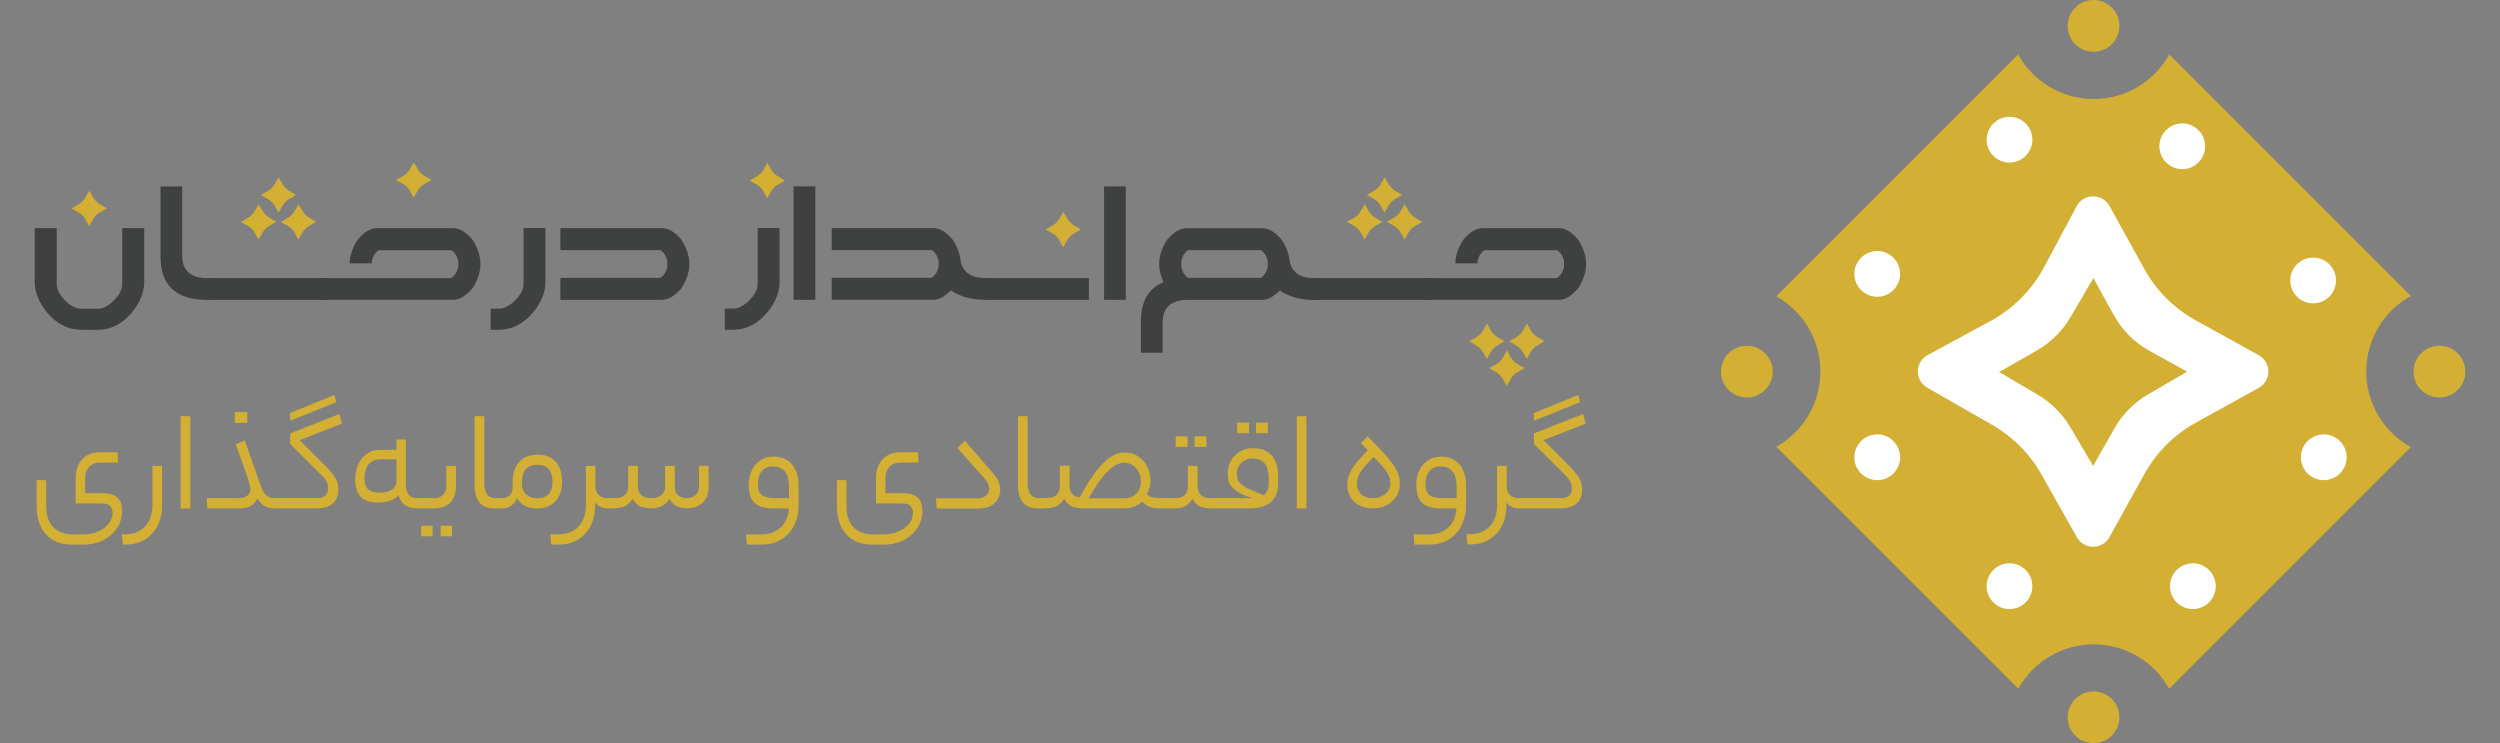 <?xml version="1.0" encoding="UTF-8"?>
<svg id="Layer_1" data-name="Layer 1" xmlns="http://www.w3.org/2000/svg" version="1.1" viewBox="0 0 367.12 109.13">
  <rect x="0" y="0" width="367.12" height="109.13" fill="#808080" stroke="none"/>
  <defs>
    <style>
      .cls-1, .cls-2, .cls-3, .cls-4, .cls-5 {
        stroke-width: 0px;
      }

      .cls-1, .cls-3 {
        fill-rule: evenodd;
      }

      .cls-1, .cls-5 {
        fill: #d3af34;
      }

      .cls-2 {
        fill: #3f4040;
      }

      .cls-3, .cls-4 {
        fill: #fff;
      }
    </style>
  </defs>
  <g>
    <g>
      <path class="cls-2" d="M12.44,48.44c-1.09.03-2.03-.13-2.81-.46-.78-.34-1.53-.85-2.22-1.55-.67-.67-1.22-1.45-1.66-2.33-.43-.88-.65-1.77-.65-2.66v-7.94h3.23v8.27c0,.39.11.79.34,1.2.22.41.52.79.88,1.15.36.36.75.66,1.15.88.41.22.8.34,1.2.34h2.48c.39,0,.79-.11,1.2-.34.41-.22.79-.52,1.15-.88.36-.36.66-.75.88-1.15.22-.41.34-.8.34-1.2v-8.27h3.23v7.94c0,.89-.22,1.78-.65,2.66-.43.88-.99,1.66-1.66,2.33-.7.7-1.44,1.22-2.22,1.55-.78.34-1.72.49-2.81.46h-1.39Z"/>
      <path class="cls-2" d="M26.75,27.37v10.12c0,2.24,1.25,3.36,3.74,3.36h.63v3.19h-.71c-4.56,0-6.84-2.13-6.84-6.38v-10.28h3.19Z"/>
      <path class="cls-2" d="M30.36,40.84h17.71v3.19h-17.71v-3.19Z"/>
      <path class="cls-2" d="M66.21,40.84c.14-.05.34-.22.59-.5.17-.22.29-.46.38-.71.08-.25.13-.49.13-.71v-.29c0-.22-.04-.46-.13-.71-.08-.25-.21-.49-.38-.71-.11-.11-.22-.22-.31-.32-.1-.1-.19-.15-.27-.15h-10.54c-.08,0-.18.05-.27.15-.1.1-.2.2-.31.32-.17.22-.29.46-.38.71-.08.25-.13.49-.13.71v.04h-3.23v-.34c.03-.47.14-.98.34-1.51.22-.61.5-1.16.84-1.64.39-.48.83-.88,1.32-1.2.49-.32,1.01-.48,1.57-.48h11.04c.56,0,1.08.16,1.57.48s.93.72,1.32,1.2c.34.48.61,1.03.84,1.66.22.63.34,1.22.34,1.78v.29c0,.56-.11,1.16-.34,1.78-.22.63-.5,1.18-.84,1.66-.39.47-.83.87-1.32,1.2-.49.32-1.01.48-1.57.48h-19.48v-3.19h19.23Z"/>
      <path class="cls-2" d="M80.1,33.49v7.94c0,.89-.22,1.78-.65,2.66-.43.88-.99,1.66-1.66,2.33-.7.7-1.44,1.22-2.22,1.55-.78.34-1.72.49-2.81.46h-.71v-3.11h1.26c.39,0,.79-.11,1.2-.34.41-.22.79-.52,1.15-.88.36-.36.66-.75.88-1.15.22-.41.34-.8.34-1.2v-8.27h3.23Z"/>
      <path class="cls-2" d="M82.29,40.8h14.61c.08,0,.17-.05.27-.15.1-.1.2-.2.32-.32.17-.22.29-.46.38-.71.08-.25.13-.49.13-.71v-.29c0-.22-.04-.46-.13-.71-.08-.25-.21-.49-.38-.71-.11-.11-.22-.22-.32-.32-.1-.1-.19-.15-.27-.15h-14.61v-3.23h14.86c.56,0,1.08.16,1.57.48.49.32.93.72,1.32,1.2.34.48.62,1.03.84,1.66.22.63.34,1.22.34,1.78v.29c0,.56-.11,1.16-.34,1.78-.22.63-.5,1.18-.84,1.66-.39.47-.83.87-1.32,1.2-.49.32-1.02.48-1.57.48h-14.86v-3.23Z"/>
      <path class="cls-2" d="M114.48,33.49v7.94c0,.89-.22,1.78-.65,2.66-.43.88-.99,1.66-1.66,2.33-.7.7-1.44,1.22-2.22,1.55-.78.34-1.72.49-2.81.46h-.71v-3.11h1.26c.39,0,.79-.11,1.2-.34.41-.22.79-.52,1.15-.88.36-.36.66-.75.88-1.15.22-.41.34-.8.34-1.2v-8.27h3.23Z"/>
      <path class="cls-2" d="M116.54,27.37h3.19v16.66h-3.19v-16.66Z"/>
      <path class="cls-2" d="M141.06,38.32c.34,1.68,1.58,2.52,3.74,2.52h.63v3.19h-.71c-2.07,0-3.76-.46-5.08-1.39-.34.34-.69.63-1.05.88-.5.34-1.04.5-1.6.5h-14.86v-3.23h14.61c.08,0,.17-.05.27-.15.1-.1.2-.2.32-.32.17-.22.29-.46.38-.71.08-.25.13-.49.13-.71v-.29c0-.22-.04-.46-.13-.71-.08-.25-.21-.49-.38-.71-.11-.11-.22-.22-.32-.32-.1-.1-.19-.15-.27-.15h-14.61v-3.23h14.86c.56,0,1.08.16,1.57.48.49.32.93.72,1.32,1.2.34.48.61,1.02.84,1.64.2.53.31,1.04.34,1.51Z"/>
      <path class="cls-2" d="M144.71,40.84h15.2v3.19h-15.2v-3.19Z"/>
      <path class="cls-2" d="M162.13,27.37h3.19v16.66h-3.19v-16.66Z"/>
      <path class="cls-2" d="M174.47,44.03c-2.49,0-3.74,1.12-3.74,3.36v4.41h-3.19v-4.57c0-2.97,1.11-4.9,3.32-5.79-.11-.22-.21-.48-.29-.76-.22-.61-.34-1.2-.34-1.76v-.29c0-.56.11-1.16.34-1.78.22-.63.5-1.18.84-1.66.39-.48.83-.88,1.32-1.2.49-.32,1.01-.48,1.57-.48h11c.56,0,1.08.16,1.57.48.49.32.93.72,1.32,1.2.34.48.62,1.02.84,1.64.2.53.31,1.04.34,1.51.34,1.68,1.58,2.52,3.74,2.52h.63v3.19h-.71c-2.07,0-3.76-.46-5.08-1.39-.34.34-.7.63-1.09.88-.48.34-.99.5-1.55.5h-10.83ZM185.09,40.8c.08,0,.17-.05.27-.15.1-.1.2-.2.31-.32.17-.22.29-.46.38-.71.08-.25.13-.49.13-.71v-.29c0-.22-.04-.46-.13-.71-.08-.25-.21-.49-.38-.71-.11-.11-.22-.22-.31-.32-.1-.1-.19-.15-.27-.15h-10.54c-.08,0-.18.05-.27.15-.1.1-.2.2-.31.32-.17.22-.29.46-.38.71-.08.25-.13.49-.13.71v.29c0,.23.04.46.13.71.08.25.21.49.38.71.11.11.22.22.31.32.1.1.19.15.27.15h10.54Z"/>
      <path class="cls-2" d="M192.73,40.84h17.71v3.19h-17.71v-3.19Z"/>
      <path class="cls-2" d="M228.58,40.84c.14-.05.34-.22.59-.5.17-.22.29-.46.38-.71.08-.25.13-.49.13-.71v-.29c0-.22-.04-.46-.13-.71-.08-.25-.21-.49-.38-.71-.11-.11-.22-.22-.31-.32-.1-.1-.19-.15-.27-.15h-10.54c-.08,0-.18.05-.27.15-.1.1-.2.2-.31.32-.17.22-.29.46-.38.71-.08.25-.13.49-.13.71v.04h-3.23v-.34c.03-.47.14-.98.34-1.51.22-.61.5-1.16.84-1.64.39-.48.83-.88,1.32-1.2.49-.32,1.01-.48,1.57-.48h11.04c.56,0,1.08.16,1.57.48.49.32.93.72,1.32,1.2.34.48.61,1.03.84,1.66.22.63.34,1.22.34,1.78v.29c0,.56-.11,1.16-.34,1.78-.22.63-.5,1.18-.84,1.66-.39.47-.83.87-1.32,1.2-.49.32-1.01.48-1.57.48h-19.48v-3.19h19.23Z"/>
      <g>
        <path id="_642383416" data-name=" 642383416" class="cls-1" d="M218.68,54.06l1.07.63c.37.22.68.53.9.9l.63,1.07.59-1.04c.22-.39.55-.72.94-.94l1.08-.63-1.03-.57c-.42-.23-.76-.58-1-1l-.56-1.02-.63,1.08c-.22.38-.55.7-.93.92l-1.05.6Z"/>
        <path id="_642383416-2" data-name=" 642383416" class="cls-1" d="M221.61,50.11l1.07.63c.37.22.68.53.9.9l.63,1.07.59-1.04c.22-.39.55-.72.94-.94l1.08-.63-1.03-.57c-.42-.23-.76-.58-1-1l-.56-1.02-.63,1.08c-.22.38-.55.7-.93.92l-1.05.6Z"/>
        <path id="_642383416-3" data-name=" 642383416" class="cls-1" d="M215.75,50.11l1.07.63c.37.22.68.53.9.9l.63,1.07.59-1.04c.22-.39.55-.72.94-.94l1.08-.63-1.03-.57c-.42-.23-.76-.58-1-1l-.56-1.02-.63,1.08c-.22.38-.55.7-.93.92l-1.05.6Z"/>
      </g>
      <g>
        <path id="_642383416-4" data-name=" 642383416" class="cls-1" d="M205.93,28.63l-1.07-.63c-.37-.22-.68-.53-.9-.9l-.63-1.07-.59,1.04c-.22.39-.55.72-.94.94l-1.08.63,1.03.57c.42.23.76.58,1,1l.56,1.02.63-1.08c.22-.38.55-.7.93-.92l1.05-.6Z"/>
        <path id="_642383416-5" data-name=" 642383416" class="cls-1" d="M203,32.58l-1.07-.63c-.37-.22-.68-.53-.9-.9l-.63-1.07-.59,1.04c-.22.39-.55.72-.94.94l-1.08.63,1.03.57c.42.23.76.58,1,1l.56,1.02.63-1.08c.22-.38.55-.7.93-.92l1.05-.6Z"/>
        <path id="_642383416-6" data-name=" 642383416" class="cls-1" d="M208.86,32.58l-1.07-.63c-.37-.22-.68-.53-.9-.9l-.63-1.07-.59,1.04c-.22.39-.55.72-.94.94l-1.08.63,1.03.57c.42.23.76.58,1,1l.56,1.02.63-1.08c.22-.38.55-.7.93-.92l1.05-.6Z"/>
      </g>
      <g>
        <path id="_642383416-7" data-name=" 642383416" class="cls-1" d="M43.51,28.63l-1.07-.63c-.37-.22-.68-.53-.9-.9l-.63-1.07-.59,1.04c-.22.39-.55.72-.94.94l-1.08.63,1.03.57c.42.23.76.58,1,1l.56,1.02.63-1.08c.22-.38.55-.7.93-.92l1.05-.6Z"/>
        <path id="_642383416-8" data-name=" 642383416" class="cls-1" d="M40.58,32.58l-1.07-.63c-.37-.22-.68-.53-.9-.9l-.63-1.07-.59,1.04c-.22.39-.55.72-.94.94l-1.08.63,1.03.57c.42.23.76.58,1,1l.56,1.02.63-1.08c.22-.38.55-.7.93-.92l1.05-.6Z"/>
        <path id="_642383416-9" data-name=" 642383416" class="cls-1" d="M46.44,32.58l-1.07-.63c-.37-.22-.68-.53-.9-.9l-.63-1.07-.59,1.04c-.22.39-.55.72-.94.94l-1.08.63,1.03.57c.42.23.76.58,1,1l.56,1.02.63-1.08c.22-.38.55-.7.93-.92l1.05-.6Z"/>
      </g>
      <path id="_642383416-10" data-name=" 642383416" class="cls-1" d="M158.74,33.7l-1.07-.63c-.37-.22-.68-.53-.9-.9l-.63-1.07-.59,1.04c-.22.39-.55.72-.94.94l-1.08.63,1.03.57c.42.23.76.58,1,1l.56,1.02.63-1.08c.22-.38.55-.7.93-.92l1.05-.6Z"/>
      <path id="_642383416-11" data-name=" 642383416" class="cls-1" d="M115.28,26.51l-1.07-.63c-.37-.22-.68-.53-.9-.9l-.63-1.07-.59,1.04c-.22.39-.55.72-.94.94l-1.08.63,1.03.57c.42.23.76.58,1,1l.56,1.02.63-1.08c.22-.38.55-.7.93-.92l1.05-.6Z"/>
      <path id="_642383416-12" data-name=" 642383416" class="cls-1" d="M63.36,26.43l-1.07-.63c-.37-.22-.68-.53-.9-.9l-.63-1.07-.59,1.04c-.22.39-.55.72-.94.94l-1.08.63,1.03.57c.42.23.76.58,1,1l.56,1.02.63-1.08c.22-.38.55-.7.93-.92l1.05-.6Z"/>
      <path id="_642383416-13" data-name=" 642383416" class="cls-1" d="M15.7,30.6l-1.07-.63c-.37-.22-.68-.53-.9-.9l-.63-1.07-.59,1.04c-.22.39-.55.72-.94.94l-1.08.63,1.03.57c.42.23.76.58,1,1l.56,1.02.63-1.08c.22-.38.55-.7.93-.92l1.05-.6Z"/>
    </g>
    <g>
      <path class="cls-5" d="M12.2,78.47c.61,0,1.18-.08,1.7-.24s.98-.38,1.37-.67c.39-.28.69-.62.92-1.01.23-.38.34-.8.34-1.23,0-.39-.11-.73-.33-.99-.22-.27-.65-.4-1.29-.4h-3.8v-3.78c0-1.11.32-2.01.96-2.7.64-.69,1.53-1.04,2.67-1.04h2.51l.11,1.51h-2.71c-.28,0-.54.05-.8.14-.25.1-.48.23-.68.42-.2.18-.36.41-.48.68-.12.27-.18.59-.18.95v2.32h2.67c.54,0,.99.07,1.34.21.36.14.64.33.85.57s.36.52.44.84c.08.32.12.66.12,1.03,0,.69-.15,1.32-.44,1.92-.29.6-.68,1.12-1.18,1.55-.5.44-1.08.78-1.76,1.04-.68.25-1.39.38-2.15.38h-1.86c-1.63,0-2.9-.5-3.8-1.51-.9-1.01-1.36-2.38-1.36-4.13v-3.82h1.4v3.78c0,.62.08,1.19.23,1.7.15.51.39.95.72,1.32.33.37.74.66,1.24.86.5.2,1.09.31,1.79.31h1.44Z"/>
      <path class="cls-5" d="M17.9,78.47h.42c.71,0,1.32-.12,1.83-.35.51-.23.93-.54,1.26-.93.33-.39.57-.83.73-1.32.16-.5.24-1.01.24-1.55v-5.9h1.42v5.9c0,.84-.13,1.61-.4,2.31-.27.69-.64,1.29-1.1,1.78-.47.5-1.02.88-1.65,1.15-.63.27-1.32.4-2.06.4h-.57l-.11-1.49Z"/>
      <path class="cls-5" d="M26.53,61.12h1.42v13.55h-1.42v-13.55Z"/>
      <path class="cls-5" d="M35.03,73.16c.32,0,.59-.04.81-.12s.4-.18.54-.31c.14-.12.24-.26.31-.41.06-.14.1-.28.1-.41,0-.15-.03-.34-.09-.59-.06-.25-.16-.61-.32-1.09-.15-.48-.37-1.12-.66-1.92-.28-.8-.65-1.83-1.1-3.08l1.33-.55,2.34,6.66c.23.65.5,1.12.81,1.4.31.28.74.42,1.29.42h.31c.32,0,.48.25.48.74s-.16.76-.48.76h-.31c-.48,0-.94-.09-1.38-.27-.44-.18-.84-.58-1.2-1.19-.31.6-.69.99-1.15,1.18-.46.19-.96.28-1.5.28h-4.7l-.11-1.51h4.68ZM36.32,62.1h-1.84v-1.59h1.84v1.59Z"/>
      <path class="cls-5" d="M46.46,73.16c.66,0,1.11-.14,1.35-.41s.37-.59.37-.97c0-.25-.04-.52-.13-.83-.09-.31-.33-.66-.72-1.05l-4.72-4.7v-1.55l7.23-2.86.37,1.42-6.2,2.43,3.95,3.95c.35.37.64.69.86.98.23.29.4.57.54.83.13.26.22.52.26.76.04.25.06.51.06.79,0,.47-.08.87-.23,1.21-.15.34-.37.62-.64.84-.28.22-.61.38-.98.49-.38.11-.79.16-1.25.16h-5.9c-.19,0-.32-.06-.38-.18-.07-.11-.1-.3-.1-.55,0-.26.03-.46.1-.59.07-.13.19-.2.38-.2h5.77ZM42.57,60.66l6.55-2.67.26,1.07-6.77,2.73-.04-1.14Z"/>
      <path class="cls-5" d="M59.59,71.04c0,.63.12,1.14.37,1.53.25.39.7.59,1.36.59h.37c.18,0,.3.06.36.18.06.13.1.31.1.56,0,.26-.03.46-.1.58-.07.12-.19.19-.36.19h-.37c-.68,0-1.27-.14-1.75-.43s-.82-.8-1.03-1.54c-.17.22-.39.4-.64.55-.25.15-.52.26-.81.34-.28.08-.57.14-.85.17s-.55.04-.8.04c-1.06,0-1.88-.28-2.44-.83-.56-.55-.84-1.42-.84-2.6,0-.54.08-1.07.23-1.58.15-.52.38-.98.69-1.39.31-.41.69-.74,1.15-.98.46-.25,1-.37,1.63-.37h2.36v-1.51h1.38v6.51ZM55.73,72.35c.77,0,1.38-.15,1.82-.46.44-.31.67-.69.67-1.16v-3.28h-2.34c-.76,0-1.34.25-1.75.75-.41.5-.61,1.17-.61,2s.19,1.38.57,1.68c.38.31.92.46,1.64.46Z"/>
      <path class="cls-5" d="M63.66,73.16c.57,0,1.02-.15,1.37-.46.34-.31.51-.73.51-1.27v-3.02h1.42v3.02c0,1.03-.29,1.83-.86,2.39-.58.56-1.36.84-2.35.84h-2.05c-.19,0-.32-.06-.38-.18-.06-.11-.1-.3-.1-.55,0-.26.03-.46.1-.59s.19-.2.38-.2h1.97ZM63.53,78.75h-1.68v-1.55h1.68v1.55ZM66.37,78.75h-1.66v-1.55h1.66v1.55Z"/>
      <path class="cls-5" d="M72.59,74.67c-.38,0-.74-.05-1.09-.16-.35-.11-.66-.3-.93-.56-.27-.26-.48-.61-.64-1.04-.16-.43-.24-.96-.24-1.61v-10.18h1.42v9.92c0,.61.13,1.12.4,1.52.27.4.71.6,1.32.6h.37c.32,0,.48.25.48.74s-.16.76-.48.76h-.61Z"/>
      <path class="cls-5" d="M73.55,73.16c.57,0,1-.14,1.29-.42.29-.28.44-.65.44-1.11v-.83c0-1.27.32-2.26.97-2.97.65-.71,1.55-1.07,2.7-1.07.6,0,1.12.09,1.57.28s.83.46,1.13.81c.3.35.52.76.67,1.25.15.48.22,1.01.22,1.59,0,1.25-.33,2.23-.98,2.93-.66.7-1.55,1.05-2.69,1.05-.58,0-1.14-.11-1.68-.34s-.96-.63-1.27-1.21c-.13.33-.29.6-.48.81-.19.2-.39.36-.59.47-.2.11-.42.18-.64.22s-.44.05-.64.05h-.35c-.19,0-.32-.06-.38-.18-.07-.11-.1-.3-.1-.55,0-.26.03-.46.1-.59.07-.13.19-.2.38-.2h.35ZM81.14,70.82c0-.76-.17-1.37-.5-1.85-.33-.47-.91-.71-1.73-.71-1.52,0-2.27.88-2.27,2.65,0,.74.21,1.3.62,1.68.41.38.95.57,1.61.57.74,0,1.31-.2,1.69-.61.39-.41.58-.98.58-1.73Z"/>
      <path class="cls-5" d="M87.39,74.32c0,.84-.13,1.61-.39,2.31-.26.69-.63,1.29-1.09,1.78s-1.01.88-1.64,1.15c-.63.27-1.31.4-2.05.4h-1.29l-.11-1.49h1.07c.73,0,1.36-.12,1.88-.35.52-.23.95-.54,1.29-.93.34-.39.58-.83.74-1.32.16-.5.24-1.01.24-1.55v-5.9h1.4v3.08c0,.51.17.91.51,1.21.34.3.79.45,1.34.45h.24c.32,0,.48.25.48.74s-.16.76-.48.76h-.24c-.35,0-.69-.06-1.04-.2s-.63-.36-.86-.68v.52Z"/>
      <path class="cls-5" d="M90.31,73.16c.61,0,1.09-.15,1.43-.46.34-.31.51-.73.51-1.27v-3.02h1.42v3.02c0,.32.06.59.16.81s.25.4.44.54c.18.14.39.24.61.29s.45.09.69.09c.68,0,1.2-.15,1.56-.46.36-.31.54-.73.54-1.27v-3.02h1.42v3.02c0,.64.18,1.09.54,1.34.36.25.76.38,1.21.38.55,0,.99-.15,1.32-.46s.49-.73.49-1.27v-3.02h1.42v3.02c0,1.03-.29,1.83-.86,2.39-.58.56-1.35.84-2.33.84-.52,0-1.01-.1-1.46-.29s-.82-.57-1.11-1.13c-.32.55-.72.93-1.21,1.13s-.99.29-1.52.29c-.57,0-1.09-.1-1.55-.29s-.85-.57-1.14-1.13c-.32.55-.71.93-1.18,1.13s-.96.29-1.49.29h-.7c-.19,0-.32-.06-.38-.18-.07-.11-.1-.3-.1-.55,0-.26.03-.46.1-.59.07-.13.19-.2.38-.2h.79Z"/>
      <path class="cls-5" d="M111.84,78.47c.64,0,1.2-.1,1.69-.31.49-.2.9-.48,1.24-.83.33-.35.59-.75.76-1.21.17-.46.28-.94.31-1.45h-2.18c-.74,0-1.35-.08-1.83-.24-.48-.16-.86-.39-1.14-.7-.28-.31-.47-.67-.58-1.1-.11-.43-.16-.91-.16-1.45s.08-1.08.24-1.57c.16-.5.39-.93.7-1.31.31-.38.69-.68,1.15-.91s.99-.34,1.59-.34c.48,0,.94.08,1.38.24.44.16.82.41,1.16.75.34.34.6.79.8,1.33.2.55.3,1.21.3,1.98v2.97c0,.74-.12,1.46-.36,2.14-.24.69-.59,1.29-1.04,1.8-.45.52-1.01.93-1.66,1.24-.66.31-1.39.46-2.21.46h-2.32l-.13-1.49h2.32ZM111.29,71.08c0,.37.04.68.12.94.08.26.22.48.41.64.2.17.46.29.8.37.34.08.76.12,1.27.12h1.97v-1.64c0-1.08-.21-1.85-.63-2.32-.42-.47-1.01-.7-1.75-.7-.7,0-1.24.23-1.62.7-.38.47-.57,1.09-.57,1.88Z"/>
      <path class="cls-5" d="M129.73,78.47c.61,0,1.18-.08,1.7-.24.52-.16.98-.38,1.37-.67.39-.28.69-.62.92-1.01.23-.38.34-.8.34-1.23,0-.39-.11-.73-.33-.99-.22-.27-.65-.4-1.29-.4h-3.8v-3.78c0-1.11.32-2.01.96-2.7.64-.69,1.53-1.04,2.67-1.04h2.51l.11,1.51h-2.71c-.28,0-.54.05-.8.14-.25.1-.48.23-.68.42s-.36.41-.48.68-.19.59-.19.95v2.32h2.67c.54,0,.99.07,1.34.21.36.14.64.33.85.57s.36.52.44.84.12.66.12,1.03c0,.69-.15,1.32-.44,1.92-.29.6-.68,1.12-1.18,1.55-.5.44-1.08.78-1.76,1.04-.68.25-1.4.38-2.15.38h-1.86c-1.63,0-2.9-.5-3.8-1.51-.9-1.01-1.36-2.38-1.36-4.13v-3.82h1.4v3.78c0,.62.08,1.19.23,1.7.15.51.39.95.72,1.32.33.37.74.66,1.24.86.49.2,1.09.31,1.79.31h1.44Z"/>
      <path class="cls-5" d="M145.81,69.47c.38.42.65.84.82,1.26.17.41.25.82.25,1.21,0,.79-.28,1.44-.84,1.96-.56.52-1.36.78-2.39.78h-6.1l-.11-1.51h6.03c.57,0,1.01-.13,1.32-.39.31-.26.47-.6.47-1.03,0-.2-.05-.43-.15-.68-.1-.25-.25-.48-.46-.7l-4.06-4.59,1.11-1.05,4.11,4.74Z"/>
      <path class="cls-5" d="M152.39,74.67c-.38,0-.74-.05-1.09-.16-.35-.11-.66-.3-.93-.56-.27-.26-.48-.61-.64-1.04-.16-.43-.24-.96-.24-1.61v-10.18h1.42v9.92c0,.61.13,1.12.41,1.52.27.4.71.6,1.32.6h.37c.32,0,.48.25.48.74s-.16.76-.48.76h-.61Z"/>
      <path class="cls-5" d="M158.51,73.09c.66-1.19,1.27-2.21,1.86-3.06.58-.84,1.14-1.53,1.68-2.06.54-.53,1.06-.92,1.57-1.16s1.03-.36,1.55-.36c.57,0,1.08.11,1.54.33.46.22.86.52,1.19.89.34.38.59.82.78,1.33.18.51.27,1.06.27,1.64,0,.7-.18,1.33-.55,1.9.29.29.61.47.95.52.34.06.75.09,1.21.09h.33c.32,0,.48.25.48.74s-.16.76-.48.76h-.33c-.23,0-.47,0-.7-.01-.23,0-.47-.04-.71-.11-.24-.06-.48-.16-.72-.29-.24-.13-.47-.32-.69-.57-.34.29-.72.53-1.17.71-.44.18-.96.27-1.54.27h-6.07c-.57,0-1.09-.1-1.55-.29s-.84-.57-1.14-1.13c-.32.55-.72.93-1.19,1.13s-.97.29-1.47.29h-.61c-.19,0-.32-.06-.38-.18-.07-.11-.1-.3-.1-.55,0-.26.03-.46.1-.59.07-.13.19-.2.38-.2h.7c.61,0,1.09-.15,1.43-.46.34-.31.51-.73.51-1.27v-3.02h1.42v3.02c0,.47.13.84.4,1.12.27.28.62.46,1.04.54ZM167.53,70.65c0-.38-.06-.73-.19-1.06s-.29-.61-.51-.85-.48-.43-.78-.57c-.3-.14-.62-.21-.97-.21-.77,0-1.58.41-2.41,1.24-.84.82-1.77,2.14-2.79,3.97h5.2c.31,0,.61-.05.91-.14.3-.1.56-.25.79-.46s.41-.47.55-.79c.14-.31.21-.69.21-1.13Z"/>
      <path class="cls-5" d="M172.56,73.16c.61,0,1.08-.15,1.4-.46.32-.31.48-.73.48-1.27v-3.02h1.42v3.02c0,.32.06.59.16.81.11.22.25.4.43.54.17.14.37.24.59.29.22.06.45.09.68.09h.66c.33,0,.5.25.5.74s-.17.76-.5.76h-.7c-.52,0-1.01-.1-1.46-.29s-.82-.57-1.11-1.13c-.34.55-.72.93-1.15,1.13-.43.2-.89.29-1.39.29h-1.66c-.19,0-.32-.06-.38-.18-.06-.11-.1-.3-.1-.55,0-.26.03-.46.1-.59s.19-.2.38-.2h1.66ZM174.4,65.62h-1.75v-1.55h1.75v1.55ZM177.17,65.62h-1.75v-1.55h1.75v1.55Z"/>
      <path class="cls-5" d="M182.07,73.16c.38,0,.7,0,.97-.01.27,0,.56,0,.86.01-.83-.28-1.48-.55-1.96-.83-.47-.28-.83-.56-1.08-.85-.25-.29-.4-.61-.47-.95s-.1-.73-.1-1.15.08-.82.24-1.25c.16-.42.4-.8.71-1.15.31-.34.7-.62,1.16-.84.46-.22.99-.33,1.58-.33.55,0,1.06.08,1.51.23.45.15.84.4,1.17.73.33.33.58.77.76,1.31.18.54.27,1.2.27,1.99v.98c0,1.12-.34,2-1.02,2.64-.68.64-1.74.96-3.2.96h-5.11c-.19,0-.32-.06-.38-.18-.07-.11-.1-.3-.1-.55,0-.26.03-.46.1-.59.06-.13.19-.2.38-.2h3.69ZM183.9,67.33c-.35,0-.67.06-.95.2-.28.13-.52.3-.72.5-.2.2-.35.44-.45.7-.1.26-.15.53-.15.81s.03.54.09.78.22.48.48.72.66.5,1.19.76,1.27.57,2.22.91c.47-.39.7-.98.7-1.75v-.72c0-.9-.18-1.61-.55-2.13-.36-.52-.98-.78-1.86-.78ZM183.42,63.61h-1.75v-1.55h1.75v1.55ZM186.19,63.61h-1.75v-1.55h1.75v1.55Z"/>
      <path class="cls-5" d="M190.43,61.12h1.42v13.55h-1.42v-13.55Z"/>
      <path class="cls-5" d="M197.84,71.3c0-.44.06-.85.17-1.25.12-.39.3-.79.55-1.2.25-.41.56-.83.94-1.27.38-.44.83-.92,1.36-1.46l-1.01-1.03.96-1.03c.9.9,1.66,1.68,2.26,2.33.6.65,1.09,1.23,1.46,1.76.37.52.64,1.01.8,1.45.16.44.24.91.24,1.41,0,.52-.1,1.01-.29,1.45-.2.45-.47.83-.83,1.16-.36.33-.78.58-1.26.76-.48.18-1.01.27-1.57.27s-1.09-.08-1.55-.25c-.47-.17-.86-.4-1.19-.7-.33-.3-.58-.65-.76-1.06s-.27-.86-.27-1.35ZM204.18,70.99c0-.28-.04-.55-.12-.82-.08-.27-.22-.55-.4-.84-.19-.29-.44-.62-.75-.97-.31-.36-.71-.77-1.19-1.24-.52.51-.95.96-1.28,1.34s-.58.73-.75,1.04c-.17.31-.29.58-.35.83-.06.25-.09.5-.09.74,0,.58.21,1.07.62,1.48s1.01.6,1.78.6c.36,0,.7-.06,1.02-.18.31-.12.58-.27.81-.47s.4-.43.52-.69c.12-.26.19-.54.19-.83Z"/>
      <path class="cls-5" d="M209.88,78.47c.64,0,1.2-.1,1.69-.31.49-.2.9-.48,1.24-.83.33-.35.59-.75.76-1.21.17-.46.28-.94.31-1.45h-2.18c-.74,0-1.36-.08-1.84-.24-.48-.16-.86-.39-1.14-.7-.28-.31-.47-.67-.58-1.1-.11-.43-.16-.91-.16-1.45s.08-1.08.24-1.57c.16-.5.39-.93.7-1.31.31-.38.69-.68,1.15-.91.46-.23.99-.34,1.58-.34.48,0,.94.08,1.38.24s.82.41,1.16.75c.34.34.6.79.8,1.33.2.55.3,1.21.3,1.98v2.97c0,.74-.12,1.46-.36,2.14-.24.69-.59,1.29-1.04,1.8-.45.52-1,.93-1.66,1.24-.66.31-1.39.46-2.21.46h-2.32l-.13-1.49h2.32ZM209.33,71.08c0,.37.04.68.12.94.08.26.22.48.41.64.2.17.46.29.8.37.34.08.76.12,1.27.12h1.97v-1.64c0-1.08-.21-1.85-.63-2.32-.42-.47-1.01-.7-1.75-.7-.7,0-1.24.23-1.62.7-.38.47-.57,1.09-.57,1.88Z"/>
      <path class="cls-5" d="M221.26,71.5c0,.51.17.91.5,1.21s.78.45,1.33.45h.24c.32,0,.48.25.48.74s-.16.76-.48.76h-.24c-.35,0-.7-.06-1.04-.2-.34-.13-.62-.36-.84-.68v.52c0,.84-.13,1.61-.39,2.31-.26.69-.63,1.29-1.09,1.78s-1.01.88-1.64,1.15c-.63.27-1.31.4-2.05.4h-.55l-.15-1.49h.44c.71,0,1.32-.12,1.83-.35.51-.23.93-.54,1.26-.93.33-.39.57-.83.73-1.32.16-.5.24-1.01.24-1.55v-5.9h1.42v3.08Z"/>
      <path class="cls-5" d="M229.11,73.16c.66,0,1.11-.14,1.35-.41s.37-.59.37-.97c0-.25-.04-.52-.13-.83-.09-.31-.33-.66-.72-1.05l-4.72-4.7v-1.55l7.23-2.86.37,1.42-6.2,2.43,3.95,3.95c.35.37.64.69.86.98.23.29.4.57.54.83.13.26.22.52.26.76.04.25.06.51.06.79,0,.47-.08.87-.23,1.21-.15.34-.37.62-.64.84-.28.22-.61.38-.98.49-.38.11-.79.16-1.25.16h-5.9c-.19,0-.32-.06-.38-.18-.07-.11-.1-.3-.1-.55,0-.26.03-.46.1-.59.07-.13.19-.2.38-.2h5.77ZM225.22,60.66l6.55-2.67.26,1.07-6.77,2.73-.04-1.14Z"/>
    </g>
  </g>
  <g>
    <g>
      <path class="cls-5" d="M354.03,65.66l-35.49,35.49c-2.15-3.9-6.32-6.53-11.08-6.53s-8.93,2.63-11.08,6.53l-35.54-35.54c3.87-2.17,6.48-6.3,6.48-11.05s-2.61-8.88-6.48-11.05l35.52-35.52c2.15,3.9,6.32,6.55,11.1,6.55s8.95-2.65,11.1-6.55l35.47,35.47c-3.9,2.15-6.55,6.32-6.55,11.1s2.65,8.95,6.55,11.1Z"/>
      <circle class="cls-5" cx="256.52" cy="54.57" r="3.8"/>
      <circle class="cls-5" cx="358.23" cy="54.57" r="3.8"/>
      <circle class="cls-5" cx="307.43" cy="3.8" r="3.8"/>
      <circle class="cls-5" cx="307.43" cy="105.33" r="3.8"/>
    </g>
    <circle class="cls-4" cx="295.09" cy="20.51" r="3.36"/>
    <g>
      <path class="cls-3" d="M333.11,54.56c0,.99-.55,1.92-1.42,2.4l-9.24,5.11c-3.19,1.76-5.81,4.39-7.57,7.57l-5.11,9.24c-.48.87-1.4,1.41-2.39,1.41h-.01c-.99,0-1.9-.53-2.39-1.4l-5.2-9.22c-1.71-3.04-4.22-5.56-7.25-7.29l-9.52-5.45c-.86-.5-1.39-1.42-1.38-2.41.01-.99.56-1.9,1.44-2.38l9.26-5.02c3.33-1.81,6.06-4.56,7.85-7.9l4.77-8.94c.47-.89,1.39-1.45,2.4-1.45h.02c1,0,1.92.55,2.4,1.41l5.11,9.24c1.76,3.19,4.39,5.81,7.57,7.57l9.24,5.11c.87.48,1.42,1.4,1.42,2.4Z"/>
      <path id="_642383416-14" data-name=" 642383416" class="cls-1" d="M293.56,54.63l5.67,3.33c1.98,1.16,3.63,2.81,4.8,4.79l3.34,5.67,3.13-5.51c1.18-2.08,2.9-3.81,4.96-5.01l5.72-3.32-5.49-3.03c-2.22-1.23-4.06-3.06-5.29-5.29l-2.99-5.42-3.35,5.72c-1.19,2.04-2.9,3.72-4.95,4.9l-5.56,3.18Z"/>
    </g>
    <circle class="cls-4" cx="320.46" cy="21.48" r="3.36"/>
    <circle class="cls-4" cx="339.68" cy="41.19" r="3.36"/>
    <circle class="cls-4" cx="275.67" cy="40.22" r="3.36"/>
    <circle class="cls-4" cx="275.67" cy="67.15" r="3.36"/>
    <circle class="cls-4" cx="341.24" cy="67.15" r="3.36"/>
    <circle class="cls-4" cx="322.02" cy="86.08" r="3.36"/>
    <circle class="cls-4" cx="295.09" cy="86.08" r="3.36"/>
  </g>
</svg>